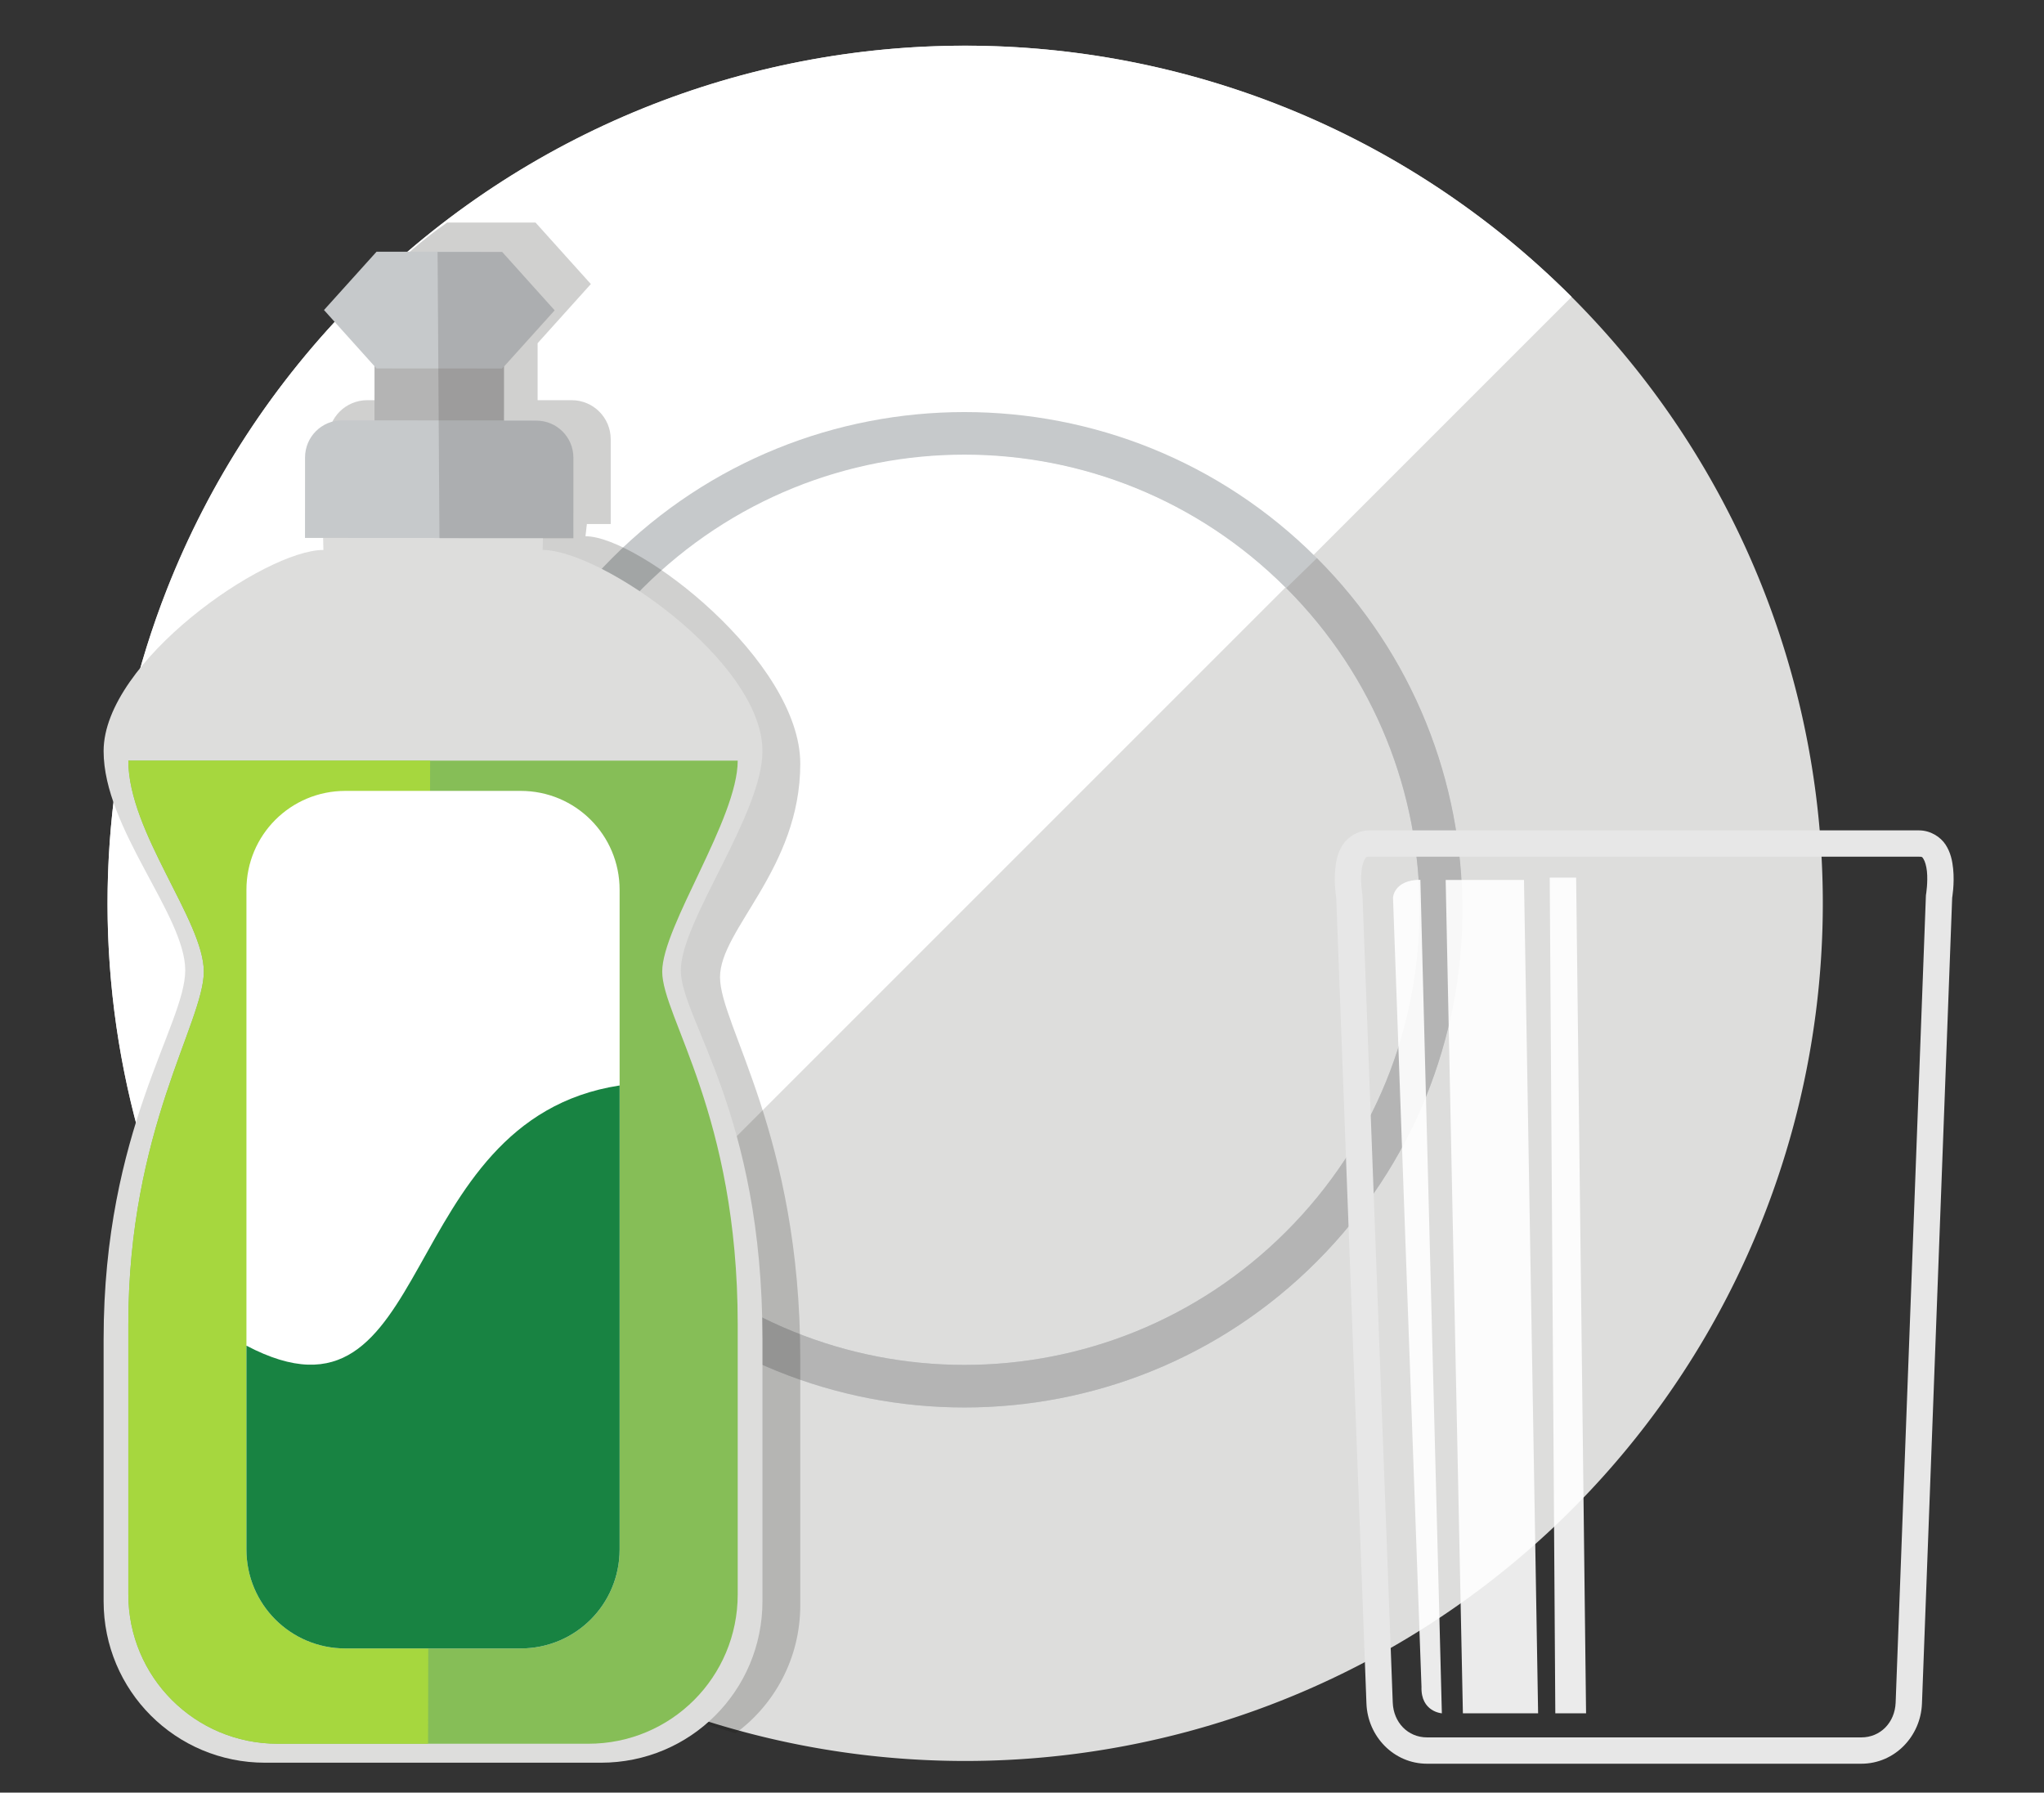 <?xml version="1.0" encoding="UTF-8" standalone="no"?>
<svg
   xmlns:dc="http://purl.org/dc/elements/1.1/"
   xmlns:cc="http://creativecommons.org/ns#"
   xmlns:rdf="http://www.w3.org/1999/02/22-rdf-syntax-ns#"
   xmlns:svg="http://www.w3.org/2000/svg"
   xmlns="http://www.w3.org/2000/svg"
   viewBox="0 0 187 164"
   id="svg8809"
   version="1.1">
  <rect x="0" y="0" width="187" height="164" fill="#333333" stroke="none"/>
  <defs
     id="defs8811">
    <clipPath
       clipPathUnits="userSpaceOnUse"
       id="clipPath9817">
      <ellipse
         ry="13.088"
         rx="12.762"
         style="color:#000000;clip-rule:nonzero;display:inline;overflow:visible;visibility:visible;opacity:1;isolation:auto;mix-blend-mode:normal;color-interpolation:sRGB;color-interpolation-filters:linearRGB;solid-color:#000000;solid-opacity:1;fill:#ffffff;fill-opacity:1;fill-rule:nonzero;stroke:none;stroke-width:2;stroke-linecap:round;stroke-linejoin:miter;stroke-miterlimit:4;stroke-dasharray:none;stroke-dashoffset:0;stroke-opacity:1;marker:none;color-rendering:auto;image-rendering:auto;shape-rendering:auto;text-rendering:auto;enable-background:accumulate"
         id="ellipse9819"
         cx="-525.889"
         cy="345.247"
         transform="matrix(0,1,1,0,0,0)" />
    </clipPath>
    <clipPath
       clipPathUnits="userSpaceOnUse"
       id="clipPath9708">
      <path
         style="color:#000000;clip-rule:nonzero;display:inline;overflow:visible;visibility:visible;opacity:1;isolation:auto;mix-blend-mode:normal;color-interpolation:sRGB;color-interpolation-filters:linearRGB;solid-color:#000000;solid-opacity:1;fill:#ffffff;fill-opacity:1;fill-rule:nonzero;stroke:none;stroke-width:2;stroke-linecap:round;stroke-linejoin:miter;stroke-miterlimit:4;stroke-dasharray:none;stroke-dashoffset:0;stroke-opacity:1;marker:none;color-rendering:auto;image-rendering:auto;shape-rendering:auto;text-rendering:auto;enable-background:accumulate"
         d="m -2327.51,929.574 c 2.593,7.134 0.14,15.055 -6.972,19.905 -5.126,3.496 -11.167,5.977 -17.319,5.026 l 0.647,-8.688 8.23,-22.472 c 2.434,-5.498 11.12,-0.5 11.12,-0.5 2,2.061 3.429,4.351 4.293,6.729 z"
         id="path9710" />
    </clipPath>
    <clipPath
       clipPathUnits="userSpaceOnUse"
       id="clipPath9618">
      <ellipse
         transform="matrix(-0.725,-0.689,0.59,-0.807,0,0)"
         ry="14.171"
         rx="13.23"
         style="color:#000000;clip-rule:nonzero;display:inline;overflow:visible;visibility:visible;opacity:1;isolation:auto;mix-blend-mode:normal;color-interpolation:sRGB;color-interpolation-filters:linearRGB;solid-color:#000000;solid-opacity:1;fill:#ffffff;fill-opacity:1;fill-rule:nonzero;stroke:none;stroke-width:2;stroke-linecap:round;stroke-linejoin:miter;stroke-miterlimit:4;stroke-dasharray:none;stroke-dashoffset:0;stroke-opacity:1;marker:none;color-rendering:auto;image-rendering:auto;shape-rendering:auto;text-rendering:auto;enable-background:accumulate"
         id="ellipse9620"
         cx="33.025"
         cy="626.371" />
    </clipPath>
    <clipPath
       clipPathUnits="userSpaceOnUse"
       id="clipPath9708-2">
      <path
         style="color:#000000;clip-rule:nonzero;display:inline;overflow:visible;visibility:visible;opacity:1;isolation:auto;mix-blend-mode:normal;color-interpolation:sRGB;color-interpolation-filters:linearRGB;solid-color:#000000;solid-opacity:1;fill:#ffffff;fill-opacity:1;fill-rule:nonzero;stroke:none;stroke-width:2;stroke-linecap:round;stroke-linejoin:miter;stroke-miterlimit:4;stroke-dasharray:none;stroke-dashoffset:0;stroke-opacity:1;marker:none;color-rendering:auto;image-rendering:auto;shape-rendering:auto;text-rendering:auto;enable-background:accumulate"
         d="m -2327.51,929.574 c 2.593,7.134 0.14,15.055 -6.972,19.905 -5.126,3.496 -11.167,5.977 -17.319,5.026 l 0.647,-8.688 8.23,-22.472 c 2.434,-5.498 11.12,-0.5 11.12,-0.5 2,2.061 3.429,4.351 4.293,6.729 z"
         id="path9710-2" />
    </clipPath>
  </defs>
  <g
     transform="matrix(0.716,0,0,0.716,-1014.929,-1280.663)"
     id="g13448"
     style="display:inline">
    <g
       id="g13334"
       transform="matrix(0.707,0.707,-0.707,0.707,1797.918,-531.706)">
      <path
         id="path13307"
         d="m 1650.387,1904.426 a 109.602,109.602 0 0 1 -109.602,109.602 109.602,109.602 0 0 1 -109.602,-109.602 109.602,109.602 0 0 1 109.602,-109.602 109.602,109.602 0 0 1 109.602,109.602 z"
         style="color:#000000;clip-rule:nonzero;display:inline;overflow:visible;visibility:visible;opacity:1;isolation:auto;mix-blend-mode:normal;color-interpolation:sRGB;color-interpolation-filters:linearRGB;solid-color:#000000;solid-opacity:1;fill:#dddddc;fill-opacity:1;fill-rule:nonzero;stroke:none;stroke-width:2;stroke-linecap:round;stroke-linejoin:miter;stroke-miterlimit:4;stroke-dasharray:none;stroke-dashoffset:0;stroke-opacity:1;marker:none;color-rendering:auto;image-rendering:auto;shape-rendering:auto;text-rendering:auto;enable-background:accumulate" />
      <path
         id="circle13316"
         d="m 1540.785,2014.027 c -44.991,0 -83.65,-27.109 -100.535,-65.883 -5.832,-13.393 -9.066,-28.178 -9.066,-43.718 0,-60.531 49.07,-109.602 109.602,-109.602 z"
         style="color:#000000;clip-rule:nonzero;display:inline;overflow:visible;visibility:visible;opacity:1;isolation:auto;mix-blend-mode:normal;color-interpolation:sRGB;color-interpolation-filters:linearRGB;solid-color:#000000;solid-opacity:1;fill:#ffffff;fill-opacity:1;fill-rule:nonzero;stroke:none;stroke-width:2;stroke-linecap:round;stroke-linejoin:miter;stroke-miterlimit:4;stroke-dasharray:none;stroke-dashoffset:0;stroke-opacity:1;marker:none;color-rendering:auto;image-rendering:auto;shape-rendering:auto;text-rendering:auto;enable-background:accumulate" />
      <g
         transform="matrix(1.095,0,0,1.095,-145.854,-180.276)"
         id="g13328">
        <circle
           r="55.602"
           cy="1904.426"
           cx="1540.785"
           id="circle13311"
           style="color:#000000;clip-rule:nonzero;display:inline;overflow:visible;visibility:visible;opacity:1;isolation:auto;mix-blend-mode:normal;color-interpolation:sRGB;color-interpolation-filters:linearRGB;solid-color:#000000;solid-opacity:1;fill:#dddddc;fill-opacity:1;fill-rule:nonzero;stroke:none;stroke-width:5;stroke-linecap:round;stroke-linejoin:miter;stroke-miterlimit:4;stroke-dasharray:none;stroke-dashoffset:0;stroke-opacity:1;marker:none;color-rendering:auto;image-rendering:auto;shape-rendering:auto;text-rendering:auto;enable-background:accumulate" />
        <path
           style="color:#000000;clip-rule:nonzero;display:inline;overflow:visible;visibility:visible;opacity:1;isolation:auto;mix-blend-mode:normal;color-interpolation:sRGB;color-interpolation-filters:linearRGB;solid-color:#000000;solid-opacity:1;fill:#ffffff;fill-opacity:1;fill-rule:nonzero;stroke:none;stroke-width:5;stroke-linecap:round;stroke-linejoin:miter;stroke-miterlimit:4;stroke-dasharray:none;stroke-dashoffset:0;stroke-opacity:1;marker:none;color-rendering:auto;image-rendering:auto;shape-rendering:auto;text-rendering:auto;enable-background:accumulate"
           d="m 1540.675,1957.508 c -29.317,0 -53.083,-23.766 -53.083,-53.083 0,-29.317 23.766,-53.083 53.083,-53.083 z"
           id="circle13319" />
        <path
           style="color:#000000;font-style:normal;font-variant:normal;font-weight:normal;font-stretch:normal;font-size:medium;line-height:normal;font-family:sans-serif;text-indent:0;text-align:start;text-decoration:none;text-decoration-line:none;text-decoration-style:solid;text-decoration-color:#000000;letter-spacing:normal;word-spacing:normal;text-transform:none;direction:ltr;block-progression:tb;writing-mode:lr-tb;baseline-shift:baseline;text-anchor:start;white-space:normal;clip-rule:nonzero;display:inline;overflow:visible;visibility:visible;opacity:1;isolation:auto;mix-blend-mode:normal;color-interpolation:sRGB;color-interpolation-filters:linearRGB;solid-color:#000000;solid-opacity:1;fill:#c6c9cb;fill-opacity:1;fill-rule:nonzero;stroke:none;stroke-width:5;stroke-linecap:round;stroke-linejoin:miter;stroke-miterlimit:4;stroke-dasharray:none;stroke-dashoffset:0;stroke-opacity:1;marker:none;color-rendering:auto;image-rendering:auto;shape-rendering:auto;text-rendering:auto;enable-background:accumulate"
           d="m 1540.785,1846.324 c -32.059,0 -58.102,26.043 -58.102,58.102 0,32.059 26.043,58.102 58.102,58.102 32.059,0 58.102,-26.043 58.102,-58.102 0,-32.059 -26.043,-58.102 -58.102,-58.102 z m 0,5 c 29.357,0 53.102,23.745 53.102,53.102 0,29.357 -23.745,53.102 -53.102,53.102 -29.357,0 -53.102,-23.745 -53.102,-53.102 0,-29.357 23.745,-53.102 53.102,-53.102 z"
           id="circle13322" />
        <path
           id="path13326"
           d="m 1540.785,1851.324 c 29.357,0 53.102,23.745 53.102,53.102 0,29.357 -23.745,53.102 -53.102,53.102 l 0,5 c 32.059,0 58.102,-26.043 58.102,-58.102 0,-32.059 -25.98,-58.102 -58.039,-58.102"
           style="color:#000000;font-style:normal;font-variant:normal;font-weight:normal;font-stretch:normal;font-size:medium;line-height:normal;font-family:sans-serif;text-indent:0;text-align:start;text-decoration:none;text-decoration-line:none;text-decoration-style:solid;text-decoration-color:#000000;letter-spacing:normal;word-spacing:normal;text-transform:none;direction:ltr;block-progression:tb;writing-mode:lr-tb;baseline-shift:baseline;text-anchor:start;white-space:normal;clip-rule:nonzero;display:inline;overflow:visible;visibility:visible;opacity:1;isolation:auto;mix-blend-mode:normal;color-interpolation:sRGB;color-interpolation-filters:linearRGB;solid-color:#000000;solid-opacity:1;fill:#b4b4b4;fill-opacity:1;fill-rule:nonzero;stroke:none;stroke-width:5;stroke-linecap:round;stroke-linejoin:miter;stroke-miterlimit:4;stroke-dasharray:none;stroke-dashoffset:0;stroke-opacity:1;marker:none;color-rendering:auto;image-rendering:auto;shape-rendering:auto;text-rendering:auto;enable-background:accumulate" />
      </g>
    </g>
    <path
       style="color:#000000;clip-rule:nonzero;display:inline;overflow:visible;visibility:visible;opacity:0.2;isolation:auto;mix-blend-mode:normal;color-interpolation:sRGB;color-interpolation-filters:linearRGB;solid-color:#000000;solid-opacity:1;fill:#141411;fill-opacity:1;fill-rule:nonzero;stroke:none;stroke-width:2;stroke-linecap:round;stroke-linejoin:miter;stroke-miterlimit:4;stroke-dasharray:none;stroke-dashoffset:0;stroke-opacity:1;marker:none;color-rendering:auto;image-rendering:auto;shape-rendering:auto;text-rendering:auto;enable-background:accumulate"
       d="m 1463.735,1826.882 5.043,5.602 0,7.284 -4.342,0 c -2.769,0 -4.998,2.229 -4.998,4.998 l 0,10.829 6.652,0 0.055,2.434 c -6.837,0 -27.387,17.678 -27.387,28.918 0,9.716 10.253,20.634 10.253,27.53 0,5.663 -6.915,15.472 -9.388,33.429 0,0 19.192,46.356 71.848,62.211 5.029,-3.686 8.283,-9.637 8.283,-16.377 l 0,-31.487 c 0,-28.49 -10.255,-42.608 -10.255,-48.756 0,-6.148 10.255,-13.832 10.255,-27.278 0,-13.085 -20.61,-29.065 -27.446,-29.065 l 0.18,-1.559 3.045,0 0,-10.829 c 0,-2.769 -2.229,-4.998 -4.998,-4.998 l -4.342,0 0,-7.282 0,0 6.802,-7.557 -7.068,-7.854 -8.694,0 -2.607,0 c -6.22,4.309 -10.89,9.807 -10.89,9.807 z"
       id="rect11663-4" />
    <g
       style="display:inline"
       id="g13202"
       transform="matrix(0.745,0,0,0.745,332.606,662.912)">
      <path
         id="rect11663"
         d="m 1511.698,1605.362 -0.132,-5.834 37.868,0 -0.132,5.834 c 10.017,0 37.699,19.149 37.699,34.494 0,10.796 -14,29.194 -14,37.588 0,8.394 14,24.389 14,63.286 l 0,44.933 c 0,15.345 -12.354,27.698 -27.698,27.698 l -57.603,0 c -15.345,0 -27.698,-12.354 -27.698,-27.698 l 0,-44.933 c 0,-36.064 14,-53.871 14,-63.286 0,-9.415 -14,-24.322 -14,-37.588 0,-15.345 27.681,-34.494 37.699,-34.494 z"
         style="color:#000000;clip-rule:nonzero;display:inline;overflow:visible;visibility:visible;opacity:1;isolation:auto;mix-blend-mode:normal;color-interpolation:sRGB;color-interpolation-filters:linearRGB;solid-color:#000000;solid-opacity:1;fill:#dddddc;fill-opacity:1;fill-rule:nonzero;stroke:none;stroke-width:2;stroke-linecap:round;stroke-linejoin:miter;stroke-miterlimit:4;stroke-dasharray:none;stroke-dashoffset:0;stroke-opacity:1;marker:none;color-rendering:auto;image-rendering:auto;shape-rendering:auto;text-rendering:auto;enable-background:accumulate" />
      <g
         transform="matrix(-0.207,0.358,0.358,0.207,7.083,901.694)"
         id="g13072"
         style="display:inline">
        <g
           id="g13068"
           transform="translate(9.381,10.378)">
          <path
             id="rect13063"
             d="m 3656.418,1607.215 53.678,0 0,27.082 -53.678,0 z"
             style="color:#000000;clip-rule:nonzero;display:inline;overflow:visible;visibility:visible;opacity:1;isolation:auto;mix-blend-mode:normal;color-interpolation:sRGB;color-interpolation-filters:linearRGB;solid-color:#000000;solid-opacity:1;fill:#b4b4b4;fill-opacity:1;fill-rule:nonzero;stroke:none;stroke-width:2;stroke-linecap:round;stroke-linejoin:miter;stroke-miterlimit:4;stroke-dasharray:none;stroke-dashoffset:0;stroke-opacity:1;marker:none;color-rendering:auto;image-rendering:auto;shape-rendering:auto;text-rendering:auto;enable-background:accumulate"
             transform="matrix(-0.5,0.866,0.866,0.5,0,0)" />
          <path
             transform="matrix(-0.5,0.866,0.866,0.5,0,0)"
             id="rect13065"
             d="m 3657.236,1562.285 52.043,0 21.785,24.206 -21.785,24.206 -52.043,0 -21.785,-24.206 z"
             style="color:#000000;clip-rule:nonzero;display:inline;overflow:visible;visibility:visible;opacity:1;isolation:auto;mix-blend-mode:normal;color-interpolation:sRGB;color-interpolation-filters:linearRGB;solid-color:#000000;solid-opacity:1;fill:#c6c9cb;fill-opacity:1;fill-rule:nonzero;stroke:none;stroke-width:2;stroke-linecap:round;stroke-linejoin:miter;stroke-miterlimit:4;stroke-dasharray:none;stroke-dashoffset:0;stroke-opacity:1;marker:none;color-rendering:auto;image-rendering:auto;shape-rendering:auto;text-rendering:auto;enable-background:accumulate" />
        </g>
        <path
           transform="matrix(-0.5,0.866,0.866,0.5,0,0)"
           id="rect13061"
           d="m 3647.331,1645.549 80.446,0 c 8.534,0 15.405,6.87 15.405,15.404 l 0,33.377 -111.255,0 0,-33.377 c 0,-8.534 6.87,-15.404 15.405,-15.404 z"
           style="color:#000000;clip-rule:nonzero;display:inline;overflow:visible;visibility:visible;opacity:1;isolation:auto;mix-blend-mode:normal;color-interpolation:sRGB;color-interpolation-filters:linearRGB;solid-color:#000000;solid-opacity:1;fill:#c6c9cb;fill-opacity:1;fill-rule:nonzero;stroke:none;stroke-width:2;stroke-linecap:round;stroke-linejoin:miter;stroke-miterlimit:4;stroke-dasharray:none;stroke-dashoffset:0;stroke-opacity:1;marker:none;color-rendering:auto;image-rendering:auto;shape-rendering:auto;text-rendering:auto;enable-background:accumulate" />
        <path
           id="rect13088"
           d="m -376.484,4040.749 -27.774,48.105 -28.906,-16.689 c -7.391,-4.267 -9.905,-13.65 -5.638,-21.041 l 6.692,-11.591 -19.44,-11.223 -30.66,6.509 -10.07,-30.97 13.399,-23.208 z"
           style="color:#000000;clip-rule:nonzero;display:inline;overflow:visible;visibility:visible;opacity:0.15;isolation:auto;mix-blend-mode:normal;color-interpolation:sRGB;color-interpolation-filters:linearRGB;solid-color:#000000;solid-opacity:1;fill:#1c1818;fill-opacity:1;fill-rule:nonzero;stroke:none;stroke-width:2;stroke-linecap:round;stroke-linejoin:miter;stroke-miterlimit:4;stroke-dasharray:none;stroke-dashoffset:0;stroke-opacity:1;marker:none;color-rendering:auto;image-rendering:auto;shape-rendering:auto;text-rendering:auto;enable-background:accumulate" />
      </g>
      <path
         style="color:#000000;clip-rule:nonzero;display:inline;overflow:visible;visibility:visible;opacity:1;isolation:auto;mix-blend-mode:normal;color-interpolation:sRGB;color-interpolation-filters:linearRGB;solid-color:#000000;solid-opacity:1;fill:#86be57;fill-opacity:1;fill-rule:nonzero;stroke:none;stroke-width:2;stroke-linecap:round;stroke-linejoin:miter;stroke-miterlimit:4;stroke-dasharray:none;stroke-dashoffset:0;stroke-opacity:1;marker:none;color-rendering:auto;image-rendering:auto;shape-rendering:auto;text-rendering:auto;enable-background:accumulate"
         d="m 1582.757,1641.498 c 0,9.986 -12.949,28.416 -12.949,36.18 0,7.764 12.949,24.502 12.949,60.478 l 0,46.332 c 0,14.193 -11.426,25.619 -25.619,25.619 l -53.278,0 c -14.193,0 -25.619,-11.426 -25.619,-25.619 l 0,-46.332 c 0,-33.356 12.949,-51.771 12.949,-60.478 0,-8.708 -12.949,-23.91 -12.949,-36.18 z"
         id="path13082" />
      <path
         style="color:#000000;clip-rule:nonzero;display:inline;overflow:visible;visibility:visible;opacity:1;isolation:auto;mix-blend-mode:normal;color-interpolation:sRGB;color-interpolation-filters:linearRGB;solid-color:#000000;solid-opacity:1;fill:#a6d73e;fill-opacity:1;fill-rule:nonzero;stroke:none;stroke-width:2;stroke-linecap:round;stroke-linejoin:miter;stroke-miterlimit:4;stroke-dasharray:none;stroke-dashoffset:0;stroke-opacity:1;marker:none;color-rendering:auto;image-rendering:auto;shape-rendering:auto;text-rendering:auto;enable-background:accumulate"
         d="m 1529.649,1810.106 -25.787,0 c -14.193,0 -25.619,-11.426 -25.619,-25.619 l 0,-46.332 c 0,-33.356 12.949,-51.771 12.949,-60.478 0,-8.708 -12.949,-23.91 -12.949,-36.18 l 51.76,0 z"
         id="path13082-5" />
      <path
         id="rect13080"
         d="m 1515.469,1646.685 30.062,0 c 9.402,0 16.971,7.569 16.971,16.971 l 0,113.137 c 0,9.402 -7.569,16.971 -16.971,16.971 l -30.062,0 c -9.402,0 -16.971,-7.569 -16.971,-16.971 l 0,-113.137 c 0,-9.402 7.569,-16.971 16.971,-16.971 z"
         style="color:#000000;clip-rule:nonzero;display:inline;overflow:visible;visibility:visible;opacity:1;isolation:auto;mix-blend-mode:normal;color-interpolation:sRGB;color-interpolation-filters:linearRGB;solid-color:#000000;solid-opacity:1;fill:#ffffff;fill-opacity:1;fill-rule:nonzero;stroke:none;stroke-width:2;stroke-linecap:round;stroke-linejoin:miter;stroke-miterlimit:4;stroke-dasharray:none;stroke-dashoffset:0;stroke-opacity:1;marker:none;color-rendering:auto;image-rendering:auto;shape-rendering:auto;text-rendering:auto;enable-background:accumulate" />
      <path
         style="color:#000000;clip-rule:nonzero;display:inline;overflow:visible;visibility:visible;opacity:1;isolation:auto;mix-blend-mode:normal;color-interpolation:sRGB;color-interpolation-filters:linearRGB;solid-color:#000000;solid-opacity:1;fill:#188342;fill-opacity:1;fill-rule:nonzero;stroke:none;stroke-width:2;stroke-linecap:round;stroke-linejoin:miter;stroke-miterlimit:4;stroke-dasharray:none;stroke-dashoffset:0;stroke-opacity:1;marker:none;color-rendering:auto;image-rendering:auto;shape-rendering:auto;text-rendering:auto;enable-background:accumulate"
         d="m 1562.502,1697.209 0,79.584 c 0,9.402 -7.569,16.971 -16.971,16.971 l -30.062,0 c -9.402,0 -16.971,-7.569 -16.971,-16.971 l 0,-34.959 c 32.646,17.166 25.08,-38.651 64.004,-44.626 z"
         id="rect13304" />
    </g>
    <g
       style="display:inline"
       id="g9118-5"
       transform="matrix(1.288,0,0,1.288,973.606,1920.424)">
      <path
         id="rect9093-2"
         d="m 480.486,-19.943 c -1.12,0 -2.121,0.636 -2.629,1.41 -0.507,0.774 -0.675,1.614 -0.754,2.389 -0.157,1.55 0.111,2.982 0.111,2.982 l -0.019,-0.178 3,80.02 c 0.122,3.249 2.704,5.969 6.016,5.969 l 43.078,0 c 3.312,0 5.894,-2.719 6.016,-5.969 l 3,-80.02 -0.019,0.178 c 0,0 0.268,-1.432 0.111,-2.982 -0.079,-0.775 -0.246,-1.614 -0.754,-2.389 -0.507,-0.774 -1.509,-1.41 -2.629,-1.41 l -54.527,0 z m 0,2.611 54.527,0 c 0.334,0 0.308,0.02 0.445,0.23 0.138,0.21 0.285,0.683 0.34,1.221 0.109,1.075 -0.084,2.268 -0.084,2.268 l -0.016,0.088 -3.004,80.107 c -0.074,1.967 -1.497,3.455 -3.406,3.455 l -43.078,0 c -1.909,0 -3.332,-1.488 -3.406,-3.455 l -3.004,-80.107 -0.016,-0.088 c 0,0 -0.193,-1.193 -0.084,-2.268 0.054,-0.538 0.202,-1.011 0.34,-1.221 0.138,-0.21 0.111,-0.23 0.445,-0.23 z"
         style="color:#000000;font-style:normal;font-variant:normal;font-weight:normal;font-stretch:normal;font-size:medium;line-height:normal;font-family:sans-serif;text-indent:0;text-align:start;text-decoration:none;text-decoration-line:none;text-decoration-style:solid;text-decoration-color:#000000;letter-spacing:normal;word-spacing:normal;text-transform:none;direction:ltr;block-progression:tb;writing-mode:lr-tb;baseline-shift:baseline;text-anchor:start;white-space:normal;clip-rule:nonzero;display:inline;overflow:visible;visibility:visible;opacity:1;isolation:auto;mix-blend-mode:normal;color-interpolation:sRGB;color-interpolation-filters:linearRGB;solid-color:#000000;solid-opacity:1;fill:#e7e7e7;fill-opacity:1;fill-rule:nonzero;stroke:none;stroke-width:2.611;stroke-linecap:square;stroke-linejoin:miter;stroke-miterlimit:4;stroke-dasharray:none;stroke-dashoffset:0;stroke-opacity:1;marker:none;color-rendering:auto;image-rendering:auto;shape-rendering:auto;text-rendering:auto;enable-background:accumulate" />
      <path
         style="color:#000000;clip-rule:nonzero;display:inline;overflow:visible;visibility:visible;opacity:0.9;isolation:auto;mix-blend-mode:normal;color-interpolation:sRGB;color-interpolation-filters:linearRGB;solid-color:#000000;solid-opacity:1;fill:#ffffff;fill-opacity:1;fill-rule:nonzero;stroke:none;stroke-width:5;stroke-linecap:square;stroke-linejoin:miter;stroke-miterlimit:4;stroke-dasharray:none;stroke-dashoffset:0;stroke-opacity:1;marker:none;color-rendering:auto;image-rendering:auto;shape-rendering:auto;text-rendering:auto;enable-background:accumulate"
         d="m 495.824,-15.027 -7.77,0 1.709,82.676 7.462,0 z"
         id="path9134-9" />
      <path
         style="color:#000000;clip-rule:nonzero;display:inline;overflow:visible;visibility:visible;opacity:0.9;isolation:auto;mix-blend-mode:normal;color-interpolation:sRGB;color-interpolation-filters:linearRGB;solid-color:#000000;solid-opacity:1;fill:#ffffff;fill-opacity:1;fill-rule:nonzero;stroke:none;stroke-width:3;stroke-linecap:square;stroke-linejoin:miter;stroke-miterlimit:4;stroke-dasharray:none;stroke-dashoffset:0;stroke-opacity:1;marker:none;color-rendering:auto;image-rendering:auto;shape-rendering:auto;text-rendering:auto;enable-background:accumulate"
         d="m 485.545,-15.041 2.131,82.69 c 0,0 -2.098,-0.141 -2.021,-2.622 l -2.826,-78.308 c 0,0 0.096,-1.76 2.716,-1.76 z"
         id="rect10630-9" />
      <path
         id="path11496-0"
         d="m 500.998,-15.258 -2.621,0 0.554,82.907 3.051,0 z"
         style="color:#000000;clip-rule:nonzero;display:inline;overflow:visible;visibility:visible;opacity:0.9;isolation:auto;mix-blend-mode:normal;color-interpolation:sRGB;color-interpolation-filters:linearRGB;solid-color:#000000;solid-opacity:1;fill:#ffffff;fill-opacity:1;fill-rule:nonzero;stroke:none;stroke-width:5;stroke-linecap:square;stroke-linejoin:miter;stroke-miterlimit:4;stroke-dasharray:none;stroke-dashoffset:0;stroke-opacity:1;marker:none;color-rendering:auto;image-rendering:auto;shape-rendering:auto;text-rendering:auto;enable-background:accumulate" />
    </g>
  </g>
</svg>
